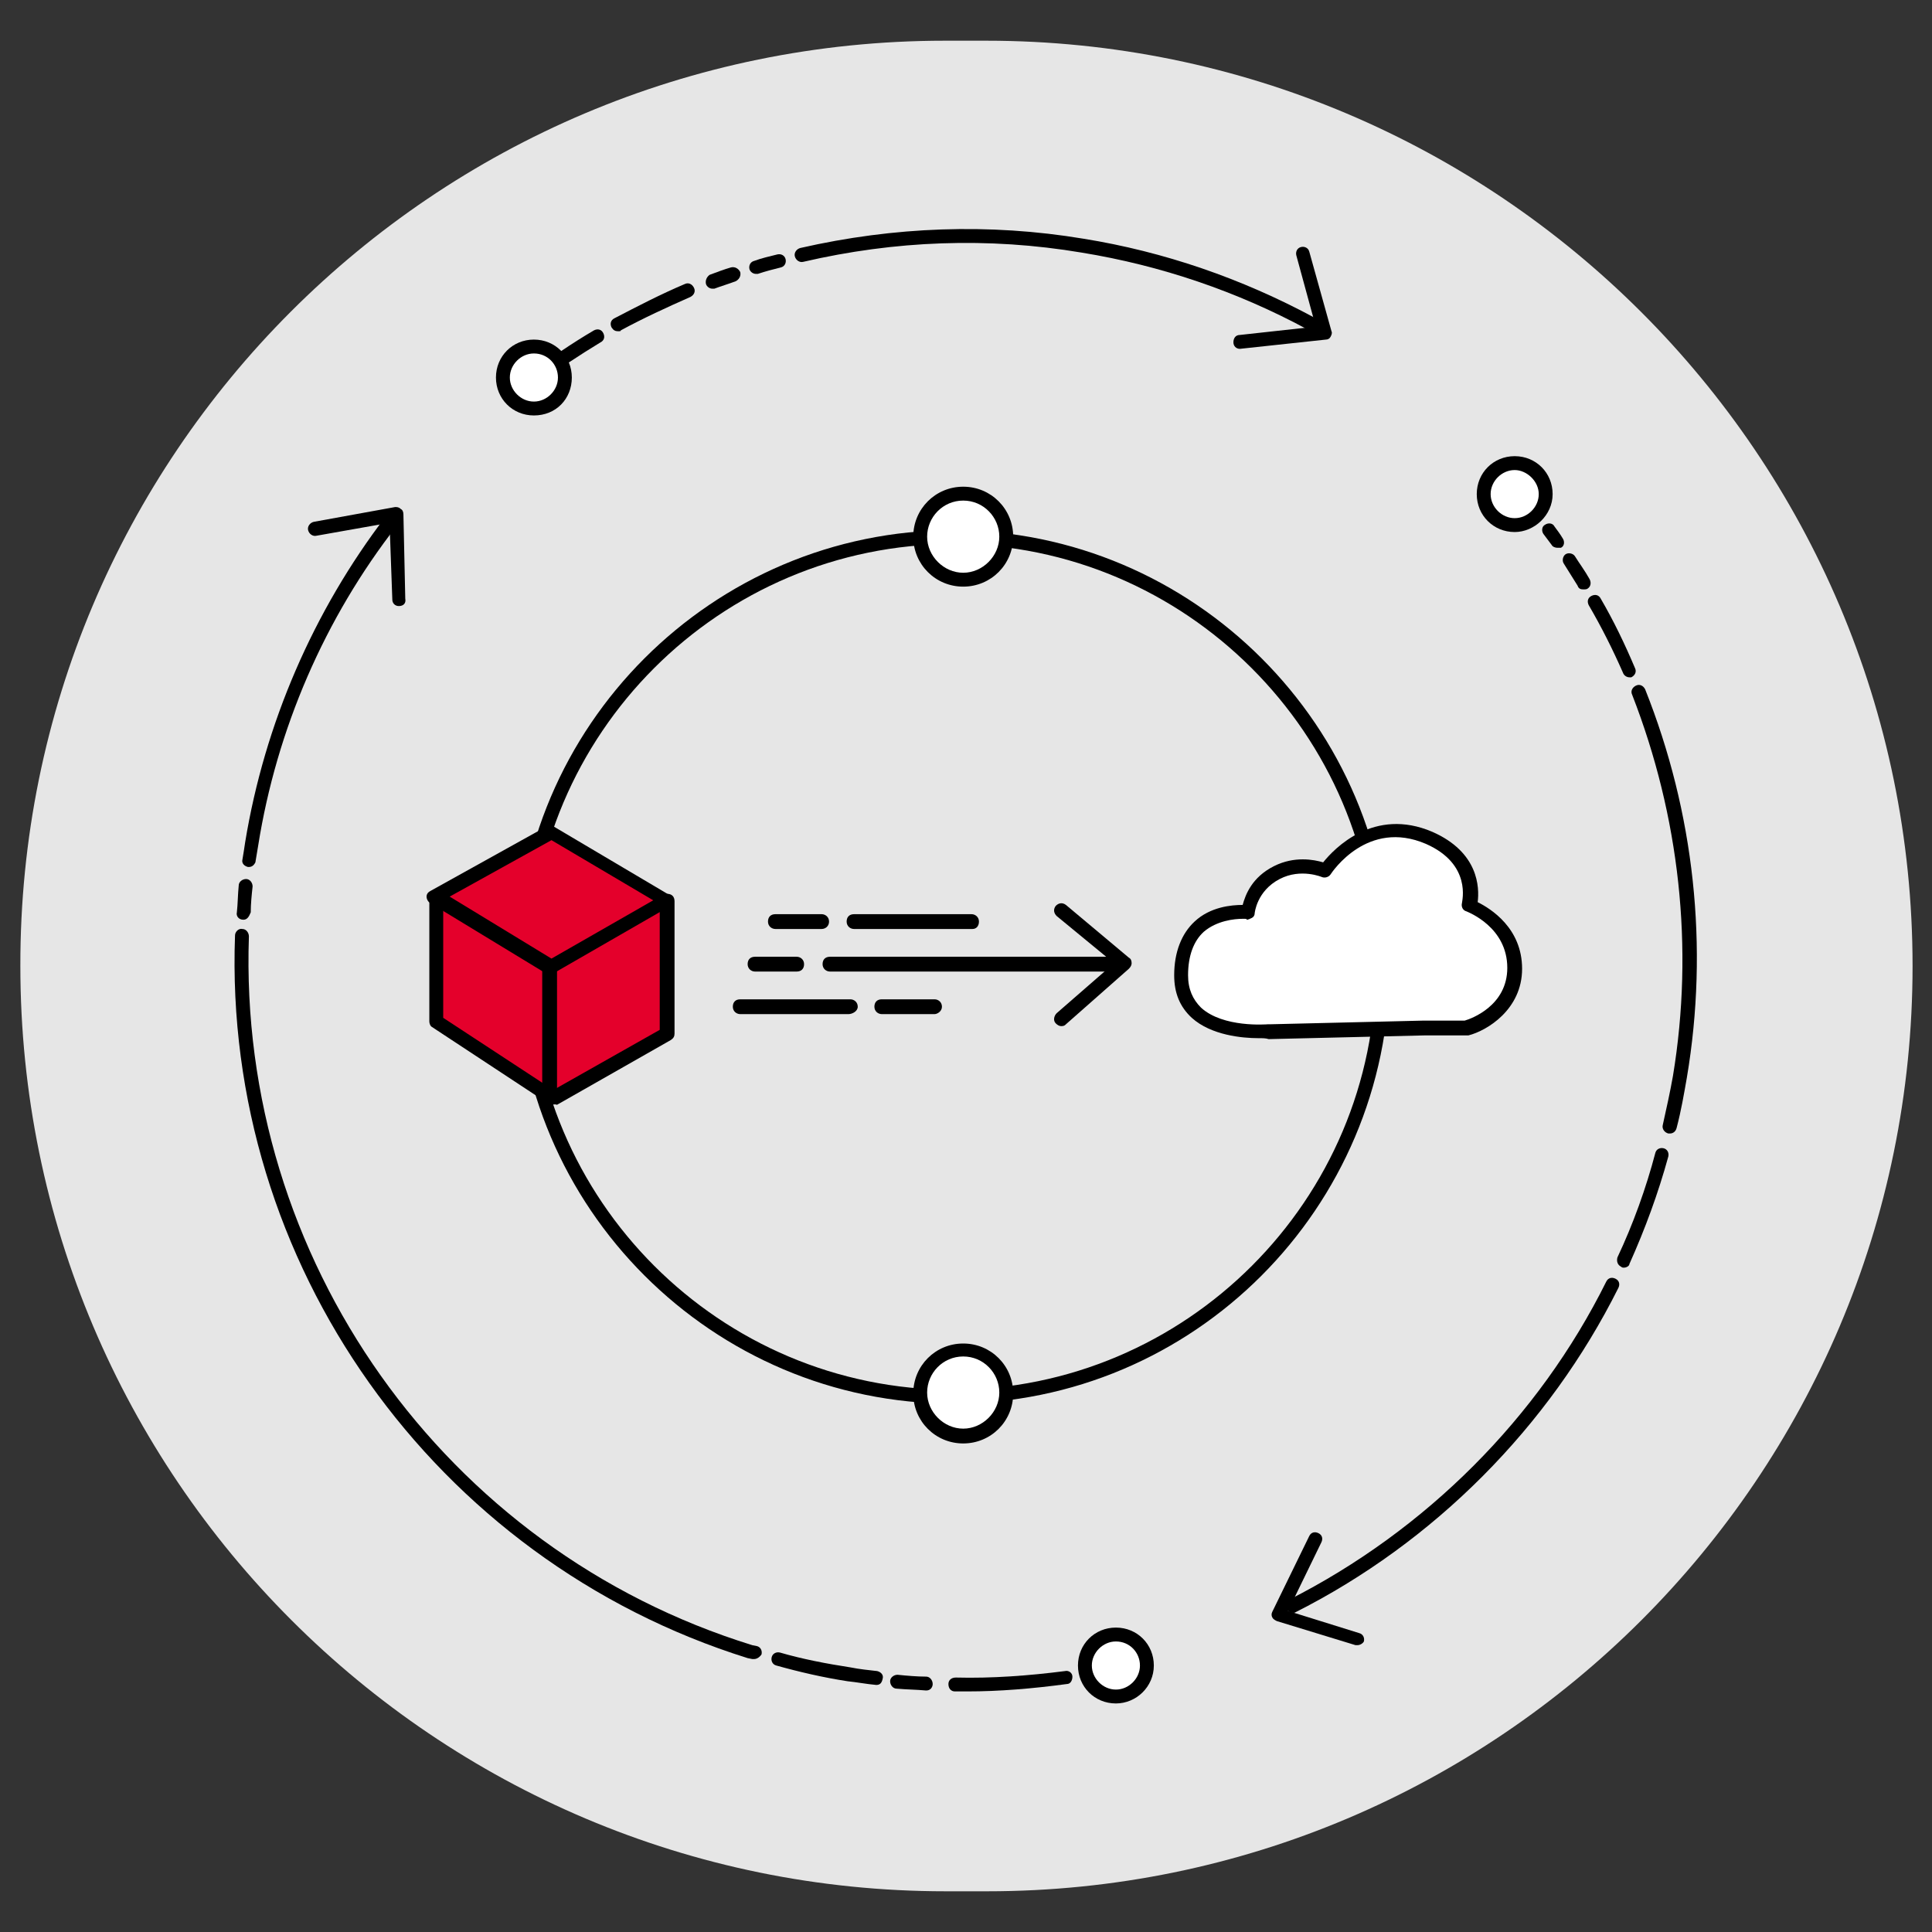 <?xml version="1.0" encoding="utf-8"?>
<!-- Generator: Adobe Illustrator 28.1.0, SVG Export Plug-In . SVG Version: 6.00 Build 0)  -->
<svg version="1.1" id="Layer_1" xmlns="http://www.w3.org/2000/svg" xmlns:xlink="http://www.w3.org/1999/xlink" x="0px" y="0px"
	 viewBox="0 0 208.8 208.8" style="enable-background:new 0 0 208.8 208.8;" xml:space="preserve">
<rect x="0" y="0" width="208.8" height="208.8" fill="#333333" stroke="none"/>
<style type="text/css">
	.st0{fill:#E6E6E6;}
	.st1{fill:#E4002B;}
	.st2{fill:#FFFFFF;}
</style>
<g>
	<g>
		<path class="st0" d="M206.7,104.4L206.7,104.4c0,55.2-44.8,100-100,100h-4.5c-55.2,0-100-44.8-100-100l0,0
			c-0.1-55.2,44.7-100,99.9-100h4.5C161.8,4.4,206.7,49.2,206.7,104.4z"/>
	</g>
	<g>
		<path d="M103,151.7c-26,0-47.2-21.2-47.2-47.2S77,57.3,103,57.3s47.2,21.2,47.2,47.2C150.1,130.6,129,151.7,103,151.7z M103,58.8
			c-25.2,0-45.7,20.5-45.7,45.7s20.5,45.7,45.7,45.7s45.7-20.5,45.7-45.7S128.1,58.8,103,58.8z"/>
	</g>
	<g>
		<path class="st1" d="M72,97.4v14.3l-12.3,7l-12.6-8.3v-13"/>
	</g>
	<g>
		<path d="M59.7,119.4c-0.1,0-0.3,0-0.4-0.1L46.7,111c-0.2-0.1-0.3-0.4-0.3-0.6v-13c0-0.4,0.3-0.8,0.8-0.8s0.7,0.3,0.7,0.8V110
			l11.9,7.8l11.5-6.5V97.4c0-0.4,0.3-0.8,0.8-0.8s0.8,0.3,0.8,0.8v14.3c0,0.3-0.1,0.5-0.4,0.7l-12.3,7
			C59.9,119.3,59.7,119.4,59.7,119.4z"/>
	</g>
	<g>
		<path class="st1" d="M47.1,96.9l12.5,7.6L72,97.4L59.5,90L47.1,96.9z"/>
		<path d="M59.4,105.3c-0.1,0-0.3,0-0.4-0.1l-12.5-7.6c-0.2-0.1-0.4-0.4-0.4-0.7c0-0.3,0.2-0.5,0.4-0.6l12.6-7
			c0.2-0.1,0.5-0.1,0.7,0l12.5,7.4c0.2,0.1,0.4,0.4,0.4,0.7s-0.1,0.5-0.4,0.6l-12.5,7.2C59.7,105.2,59.7,105.3,59.4,105.3z
			 M48.6,96.9l11,6.7l11-6.3l-11-6.5L48.6,96.9z"/>
	</g>
	<g>
		<path d="M59.4,119.4c-0.4,0-0.8-0.3-0.8-0.8v-14.1c0-0.4,0.3-0.8,0.8-0.8s0.8,0.3,0.8,0.8v14.1C60.2,119,59.9,119.4,59.4,119.4z"
			/>
	</g>
	<g>
		<path d="M141.7,35.7c-0.1,0-0.2,0-0.4-0.1c-7.6-4.1-15.8-6.9-24.4-8.3c-10.1-1.7-20.2-1.3-30.1,1c-0.4,0.1-0.8-0.2-0.9-0.6
			s0.2-0.8,0.6-0.9c10.1-2.3,20.4-2.7,30.6-1c8.7,1.4,17.1,4.3,24.9,8.5c0.4,0.2,0.5,0.7,0.3,1C142.3,35.5,142,35.7,141.7,35.7z"/>
	</g>
	<g>
		<path class="st2" d="M81.7,28.8c0.8-0.3,1.7-0.5,2.5-0.7L81.7,28.8z"/>
	</g>
	<g>
		<path d="M81.7,29.6c-0.3,0-0.6-0.2-0.7-0.5c-0.1-0.4,0.1-0.8,0.5-0.9c0.8-0.3,1.7-0.5,2.5-0.7c0.4-0.1,0.8,0.1,0.9,0.5
			s-0.1,0.8-0.5,0.9c-0.8,0.2-1.6,0.4-2.5,0.7C81.8,29.6,81.7,29.6,81.7,29.6z"/>
	</g>
	<g>
		<path class="st2" d="M77,30.4c0.8-0.3,1.5-0.6,2.3-0.8L77,30.4z"/>
	</g>
	<g>
		<path d="M77,31.2c-0.3,0-0.6-0.2-0.7-0.5c-0.1-0.4,0.1-0.8,0.4-1c0.8-0.3,1.6-0.6,2.3-0.8c0.4-0.1,0.8,0.1,1,0.5
			c0.1,0.4-0.1,0.8-0.5,1c-0.8,0.3-1.5,0.5-2.3,0.8C77.1,31.2,77.1,31.2,77,31.2z"/>
	</g>
	<g>
		<path class="st2" d="M66.8,35c2.4-1.3,5-2.5,7.5-3.6L66.8,35z"/>
	</g>
	<g>
		<path d="M66.8,35.8c-0.3,0-0.5-0.1-0.7-0.4c-0.2-0.4-0.1-0.8,0.3-1c2.5-1.3,5-2.6,7.6-3.7c0.4-0.2,0.8,0,1,0.4s0,0.8-0.4,1
			c-2.5,1.1-5.1,2.3-7.5,3.6C67.1,35.8,67,35.8,66.8,35.8z"/>
	</g>
	<g>
		<path class="st2" d="M57.7,40.8c2.2-1.6,4.5-3.1,6.8-4.5L57.7,40.8z"/>
	</g>
	<g>
		<path d="M57.7,41.6c-0.2,0-0.5-0.1-0.6-0.3c-0.2-0.3-0.2-0.8,0.2-1c2.2-1.6,4.5-3.2,6.9-4.6c0.4-0.2,0.8-0.1,1,0.3
			c0.2,0.4,0.1,0.8-0.3,1c-2.3,1.4-4.6,2.9-6.7,4.5C58.1,41.5,57.9,41.6,57.7,41.6z"/>
	</g>
	<g>
		<path class="st2" d="M57.7,44.2c1.9,0,3.4-1.5,3.4-3.4s-1.4-3.4-3.4-3.4s-3.4,1.5-3.4,3.4C54.4,42.7,55.9,44.2,57.7,44.2z"/>
		<path d="M57.7,44.9c-2.3,0-4.1-1.8-4.1-4.1s1.8-4.1,4.1-4.1s4.1,1.8,4.1,4.1S60.1,44.9,57.7,44.9z M57.7,38.2
			c-1.4,0-2.6,1.2-2.6,2.6s1.2,2.6,2.6,2.6s2.6-1.2,2.6-2.6S59.2,38.2,57.7,38.2z"/>
	</g>
	<g>
		<path d="M134,37.7c-0.4,0-0.7-0.3-0.7-0.7s0.2-0.8,0.7-0.8l8.2-0.9l-2.1-7.7c-0.1-0.4,0.1-0.8,0.5-0.9s0.8,0.1,0.9,0.5l2.4,8.6
			c0.1,0.2,0,0.4-0.1,0.6s-0.3,0.3-0.5,0.3L134,37.7L134,37.7z"/>
	</g>
	<g>
		<path d="M139.7,174.3c-0.3,0-0.5-0.2-0.7-0.4c-0.2-0.4,0-0.8,0.3-1c14.8-7.5,27-19.7,34.3-34.4c0.2-0.4,0.6-0.5,1-0.3
			s0.5,0.6,0.3,1c-7.5,15-19.9,27.5-35,35.1C140,174.3,139.8,174.3,139.7,174.3z"/>
	</g>
	<g>
		<path d="M175.5,137c-0.1,0-0.2,0-0.3-0.1c-0.4-0.2-0.5-0.6-0.4-1c1.7-3.6,3.1-7.5,4.1-11.3c0.1-0.4,0.5-0.6,0.9-0.5
			s0.6,0.5,0.5,0.9c-1.1,4-2.5,7.8-4.2,11.6C176.1,136.8,175.8,137,175.5,137z"/>
	</g>
	<g>
		<path d="M180.5,122.5c-0.1,0-0.1,0-0.2,0c-0.4-0.1-0.7-0.5-0.6-0.9c0.4-1.8,0.8-3.6,1.1-5.3c2.3-13.9,0.7-28.1-4.4-41.2
			c-0.2-0.4,0-0.8,0.4-1s0.8,0,1,0.4c5.3,13.3,6.9,27.8,4.5,42c-0.3,1.7-0.6,3.5-1.1,5.4C181.1,122.3,180.8,122.5,180.5,122.5z"/>
	</g>
	<g>
		<path d="M176.1,73.2c-0.3,0-0.6-0.2-0.7-0.5c-1.1-2.5-2.3-4.9-3.7-7.3c-0.2-0.4-0.1-0.8,0.3-1c0.4-0.2,0.8-0.1,1,0.3
			c1.4,2.4,2.6,4.9,3.7,7.5c0.2,0.4,0,0.8-0.4,1C176.3,73.2,176.3,73.2,176.1,73.2z"/>
	</g>
	<g>
		<path d="M171.1,63.7c-0.3,0-0.5-0.1-0.6-0.4c-0.5-0.8-1-1.6-1.5-2.4c-0.2-0.3-0.1-0.8,0.2-1s0.8-0.1,1,0.2
			c0.5,0.8,1.1,1.6,1.6,2.5c0.2,0.4,0.1,0.8-0.2,1C171.5,63.7,171.3,63.7,171.1,63.7z"/>
	</g>
	<g>
		<path d="M168.3,59.2c-0.2,0-0.5-0.1-0.6-0.3c-0.3-0.4-0.6-0.8-0.9-1.2c-0.2-0.3-0.2-0.8,0.2-1c0.3-0.2,0.8-0.2,1,0.2
			c0.3,0.4,0.6,0.8,0.9,1.3c0.2,0.3,0.2,0.8-0.2,1C168.5,59.2,168.3,59.2,168.3,59.2z"/>
	</g>
	<g>
		<path class="st2" d="M163.7,56.7c1.9,0,3.4-1.5,3.4-3.4s-1.5-3.4-3.4-3.4c-1.8,0-3.4,1.5-3.4,3.4S161.8,56.7,163.7,56.7z"/>
		<path d="M163.7,57.5c-2.3,0-4.1-1.8-4.1-4.1s1.8-4.1,4.1-4.1s4.1,1.8,4.1,4.1S165.8,57.5,163.7,57.5z M163.7,50.8
			c-1.4,0-2.6,1.2-2.6,2.6s1.2,2.6,2.6,2.6s2.6-1.2,2.6-2.6S165,50.8,163.7,50.8z"/>
	</g>
	<g>
		<path d="M146.7,177.8c-0.1,0-0.1,0-0.2,0l-8.5-2.6c-0.2-0.1-0.4-0.2-0.5-0.4s-0.1-0.4,0-0.6l4-8.2c0.2-0.4,0.6-0.5,1-0.3
			s0.5,0.6,0.3,1l-3.6,7.4l7.7,2.4c0.4,0.1,0.6,0.5,0.5,0.9C147.3,177.6,147,177.8,146.7,177.8z"/>
	</g>
	<g>
		<path d="M26.9,93.7h-0.1c-0.4-0.1-0.7-0.4-0.6-0.8c0.1-0.6,0.2-1.2,0.3-1.9c2.1-12.8,7.4-25,15.2-35.2c0.3-0.3,0.7-0.4,1.1-0.1
			c0.3,0.3,0.4,0.7,0.1,1.1c-7.8,10-13,22-15,34.6c-0.1,0.6-0.2,1.2-0.3,1.8C27.5,93.4,27.3,93.7,26.9,93.7z"/>
	</g>
	<g>
		<path d="M26.3,99.4L26.3,99.4c-0.5,0-0.8-0.4-0.7-0.8c0.1-0.9,0.1-1.9,0.2-2.9c0-0.4,0.4-0.7,0.8-0.7s0.7,0.4,0.7,0.8
			c-0.1,0.9-0.2,1.9-0.2,2.8C26.9,99.1,26.7,99.4,26.3,99.4z"/>
	</g>
	<g>
		<path d="M81.5,179.3c-0.1,0-0.2,0-0.2,0l-0.5-0.1c-33.9-10.6-56.7-42.7-55.4-78.1c0-0.4,0.4-0.8,0.8-0.7c0.4,0,0.7,0.4,0.7,0.8
			C25.7,136,48,167.5,81.3,177.8l0.5,0.1c0.4,0.1,0.6,0.5,0.5,0.9C82.1,179.1,81.8,179.3,81.5,179.3z"/>
	</g>
	<g>
		<path d="M94.7,182.1L94.7,182.1c-1.1-0.1-2.1-0.3-3.1-0.4c-2.6-0.4-5.2-1-7.7-1.7c-0.4-0.1-0.6-0.5-0.5-0.9s0.5-0.6,0.9-0.5
			c2.4,0.7,5,1.2,7.6,1.6c1,0.2,2,0.3,2.9,0.4c0.4,0.1,0.7,0.4,0.6,0.8C95.3,181.9,95.1,182.1,94.7,182.1z"/>
	</g>
	<g>
		<path d="M100.1,182.7L100.1,182.7c-1.1-0.1-2.1-0.1-3.2-0.2c-0.4,0-0.7-0.4-0.7-0.8c0-0.4,0.4-0.7,0.8-0.7c1,0.1,2.1,0.2,3.1,0.2
			c0.4,0,0.7,0.4,0.7,0.8C100.8,182.3,100.6,182.7,100.1,182.7z"/>
	</g>
	<g>
		<path d="M104.5,182.8c-0.4,0-0.9,0-1.3,0s-0.7-0.3-0.7-0.8c0-0.4,0.3-0.7,0.8-0.7c3.9,0.1,7.9-0.2,11.8-0.7
			c0.4-0.1,0.8,0.2,0.8,0.6s-0.2,0.8-0.6,0.8C111.6,182.5,108,182.8,104.5,182.8z"/>
	</g>
	<g>
		<path class="st2" d="M120.6,183.4c1.9,0,3.4-1.5,3.4-3.4s-1.5-3.4-3.4-3.4s-3.4,1.5-3.4,3.4C117.2,181.9,118.7,183.4,120.6,183.4z
			"/>
		<path d="M120.6,184.1c-2.3,0-4.1-1.8-4.1-4.1s1.8-4.1,4.1-4.1s4.1,1.8,4.1,4.1S122.8,184.1,120.6,184.1z M120.6,177.4
			c-1.4,0-2.6,1.2-2.6,2.6c0,1.4,1.2,2.6,2.6,2.6s2.6-1.2,2.6-2.6S122.1,177.4,120.6,177.4z"/>
	</g>
	<g>
		<path d="M43.1,65.5c-0.4,0-0.7-0.3-0.7-0.7l-0.3-8.3l-7.9,1.4c-0.4,0.1-0.8-0.2-0.9-0.6c-0.1-0.4,0.2-0.8,0.6-0.9l8.8-1.6
			c0.2,0,0.4,0,0.6,0.2c0.2,0.1,0.3,0.3,0.3,0.6l0.2,9.1C43.9,65.2,43.6,65.5,43.1,65.5L43.1,65.5z"/>
	</g>
	<g>
		<path class="st2" d="M137,111.4c0,0-9.4,0.9-9.4-6c0-7.7,7.3-6.9,7.3-6.9s0.2-2.8,3.1-4.4c2.6-1.4,5.2-0.2,5.2-0.2
			s4.2-6.6,11.2-3.5c5.8,2.5,4.4,7.3,4.4,7.3s4.9,1.7,4.9,6.8c0,5-5.3,6.5-5.3,6.5h-4.5L137,111.4L137,111.4z"/>
		<path d="M136,112.2c-1.7,0-5.1-0.3-7.2-2.2c-1.3-1.2-1.9-2.7-1.9-4.6c0-2.5,0.8-4.5,2.2-5.8c1.7-1.6,4-1.8,5.2-1.8
			c0.3-1.1,1-3,3.4-4.2c2.2-1.1,4.3-0.7,5.3-0.4c1.2-1.5,5.5-6,11.8-3.3c5,2.2,5.1,6,4.9,7.6c1.4,0.7,4.8,2.8,4.8,7.2
			c0,4.4-3.8,6.7-5.8,7.2c-0.1,0-0.1,0-0.2,0H154l-16.8,0.4c0,0,0,0-0.1,0C136.8,112.2,136.5,112.2,136,112.2z M134.3,99.3
			c-0.9,0-2.8,0.2-4.2,1.4c-1.1,1-1.7,2.6-1.7,4.7c0,1.5,0.5,2.6,1.4,3.5c2.4,2.2,7.1,1.8,7.2,1.8s0.1,0,0.2,0l16.7-0.4h4.4
			c0.7-0.2,4.6-1.6,4.6-5.7c0-4.4-4.2-6-4.4-6.1c-0.4-0.1-0.6-0.5-0.5-0.9c0-0.2,1.1-4.2-3.9-6.4c-6.3-2.7-10.1,3-10.3,3.3
			s-0.6,0.4-0.9,0.3c0,0-2.3-1-4.6,0.2c-2.5,1.3-2.7,3.7-2.7,3.7c0,0.2-0.1,0.4-0.3,0.5s-0.4,0.2-0.6,0.2
			C134.8,99.3,134.7,99.3,134.3,99.3z"/>
	</g>
	<g>
		<path d="M119.7,105h-30c-0.4,0-0.8-0.3-0.8-0.8s0.3-0.8,0.8-0.8h30c0.4,0,0.8,0.3,0.8,0.8S120.1,105,119.7,105z"/>
	</g>
	<g>
		<path d="M114.7,110.9c-0.2,0-0.4-0.1-0.6-0.3c-0.3-0.3-0.2-0.8,0.1-1.1l6.2-5.4l-6.2-5.1c-0.3-0.3-0.4-0.7-0.1-1.1
			c0.3-0.3,0.7-0.4,1.1-0.1l6.8,5.7c0.2,0.1,0.3,0.3,0.3,0.6c0,0.2-0.1,0.4-0.3,0.6l-6.8,6C115.1,110.8,115,110.9,114.7,110.9z"/>
	</g>
	<g>
		<path d="M91.7,109.6H80c-0.4,0-0.8-0.3-0.8-0.8s0.3-0.8,0.8-0.8h11.9c0.4,0,0.8,0.3,0.8,0.8S92.1,109.6,91.7,109.6z"/>
	</g>
	<g>
		<path d="M105.1,100.4H92.3c-0.4,0-0.8-0.3-0.8-0.8s0.3-0.8,0.8-0.8H105c0.4,0,0.8,0.3,0.8,0.8S105.5,100.4,105.1,100.4z"/>
	</g>
	<g>
		<path d="M88.8,100.4h-5c-0.4,0-0.8-0.3-0.8-0.8s0.3-0.8,0.8-0.8h5c0.4,0,0.8,0.3,0.8,0.8S89.2,100.4,88.8,100.4z"/>
	</g>
	<g>
		<path d="M101,109.6h-5.7c-0.4,0-0.8-0.3-0.8-0.8s0.3-0.8,0.8-0.8h5.7c0.4,0,0.8,0.3,0.8,0.8S101.3,109.6,101,109.6z"/>
	</g>
	<g>
		<path d="M86.1,105h-4.5c-0.4,0-0.8-0.3-0.8-0.8s0.3-0.8,0.8-0.8h4.5c0.4,0,0.8,0.3,0.8,0.8S86.6,105,86.1,105z"/>
	</g>
	<g>
		<path class="st2" d="M104.1,62.7c2.6,0,4.7-2.1,4.7-4.7c0-2.6-2.1-4.7-4.7-4.7s-4.7,2.1-4.7,4.7C99.6,60.6,101.6,62.7,104.1,62.7z
			"/>
		<path d="M104.1,63.4c-3,0-5.4-2.4-5.4-5.4s2.4-5.4,5.4-5.4s5.4,2.4,5.4,5.4S107.1,63.4,104.1,63.4z M104.1,54.1
			c-2.2,0-3.9,1.8-3.9,3.9s1.8,3.9,3.9,3.9s3.9-1.8,3.9-3.9S106.3,54.1,104.1,54.1z"/>
	</g>
	<g>
		<path class="st2" d="M104.1,155.2c2.6,0,4.7-2.1,4.7-4.7c0-2.6-2.1-4.7-4.7-4.7s-4.7,2.1-4.7,4.7
			C99.6,153.1,101.6,155.2,104.1,155.2z"/>
		<path d="M104.1,156c-3,0-5.4-2.4-5.4-5.4s2.4-5.4,5.4-5.4s5.4,2.4,5.4,5.4S107.1,156,104.1,156z M104.1,146.6
			c-2.2,0-3.9,1.8-3.9,3.9s1.8,3.9,3.9,3.9s3.9-1.8,3.9-3.9S106.3,146.6,104.1,146.6z"/>
	</g>
</g>
</svg>
